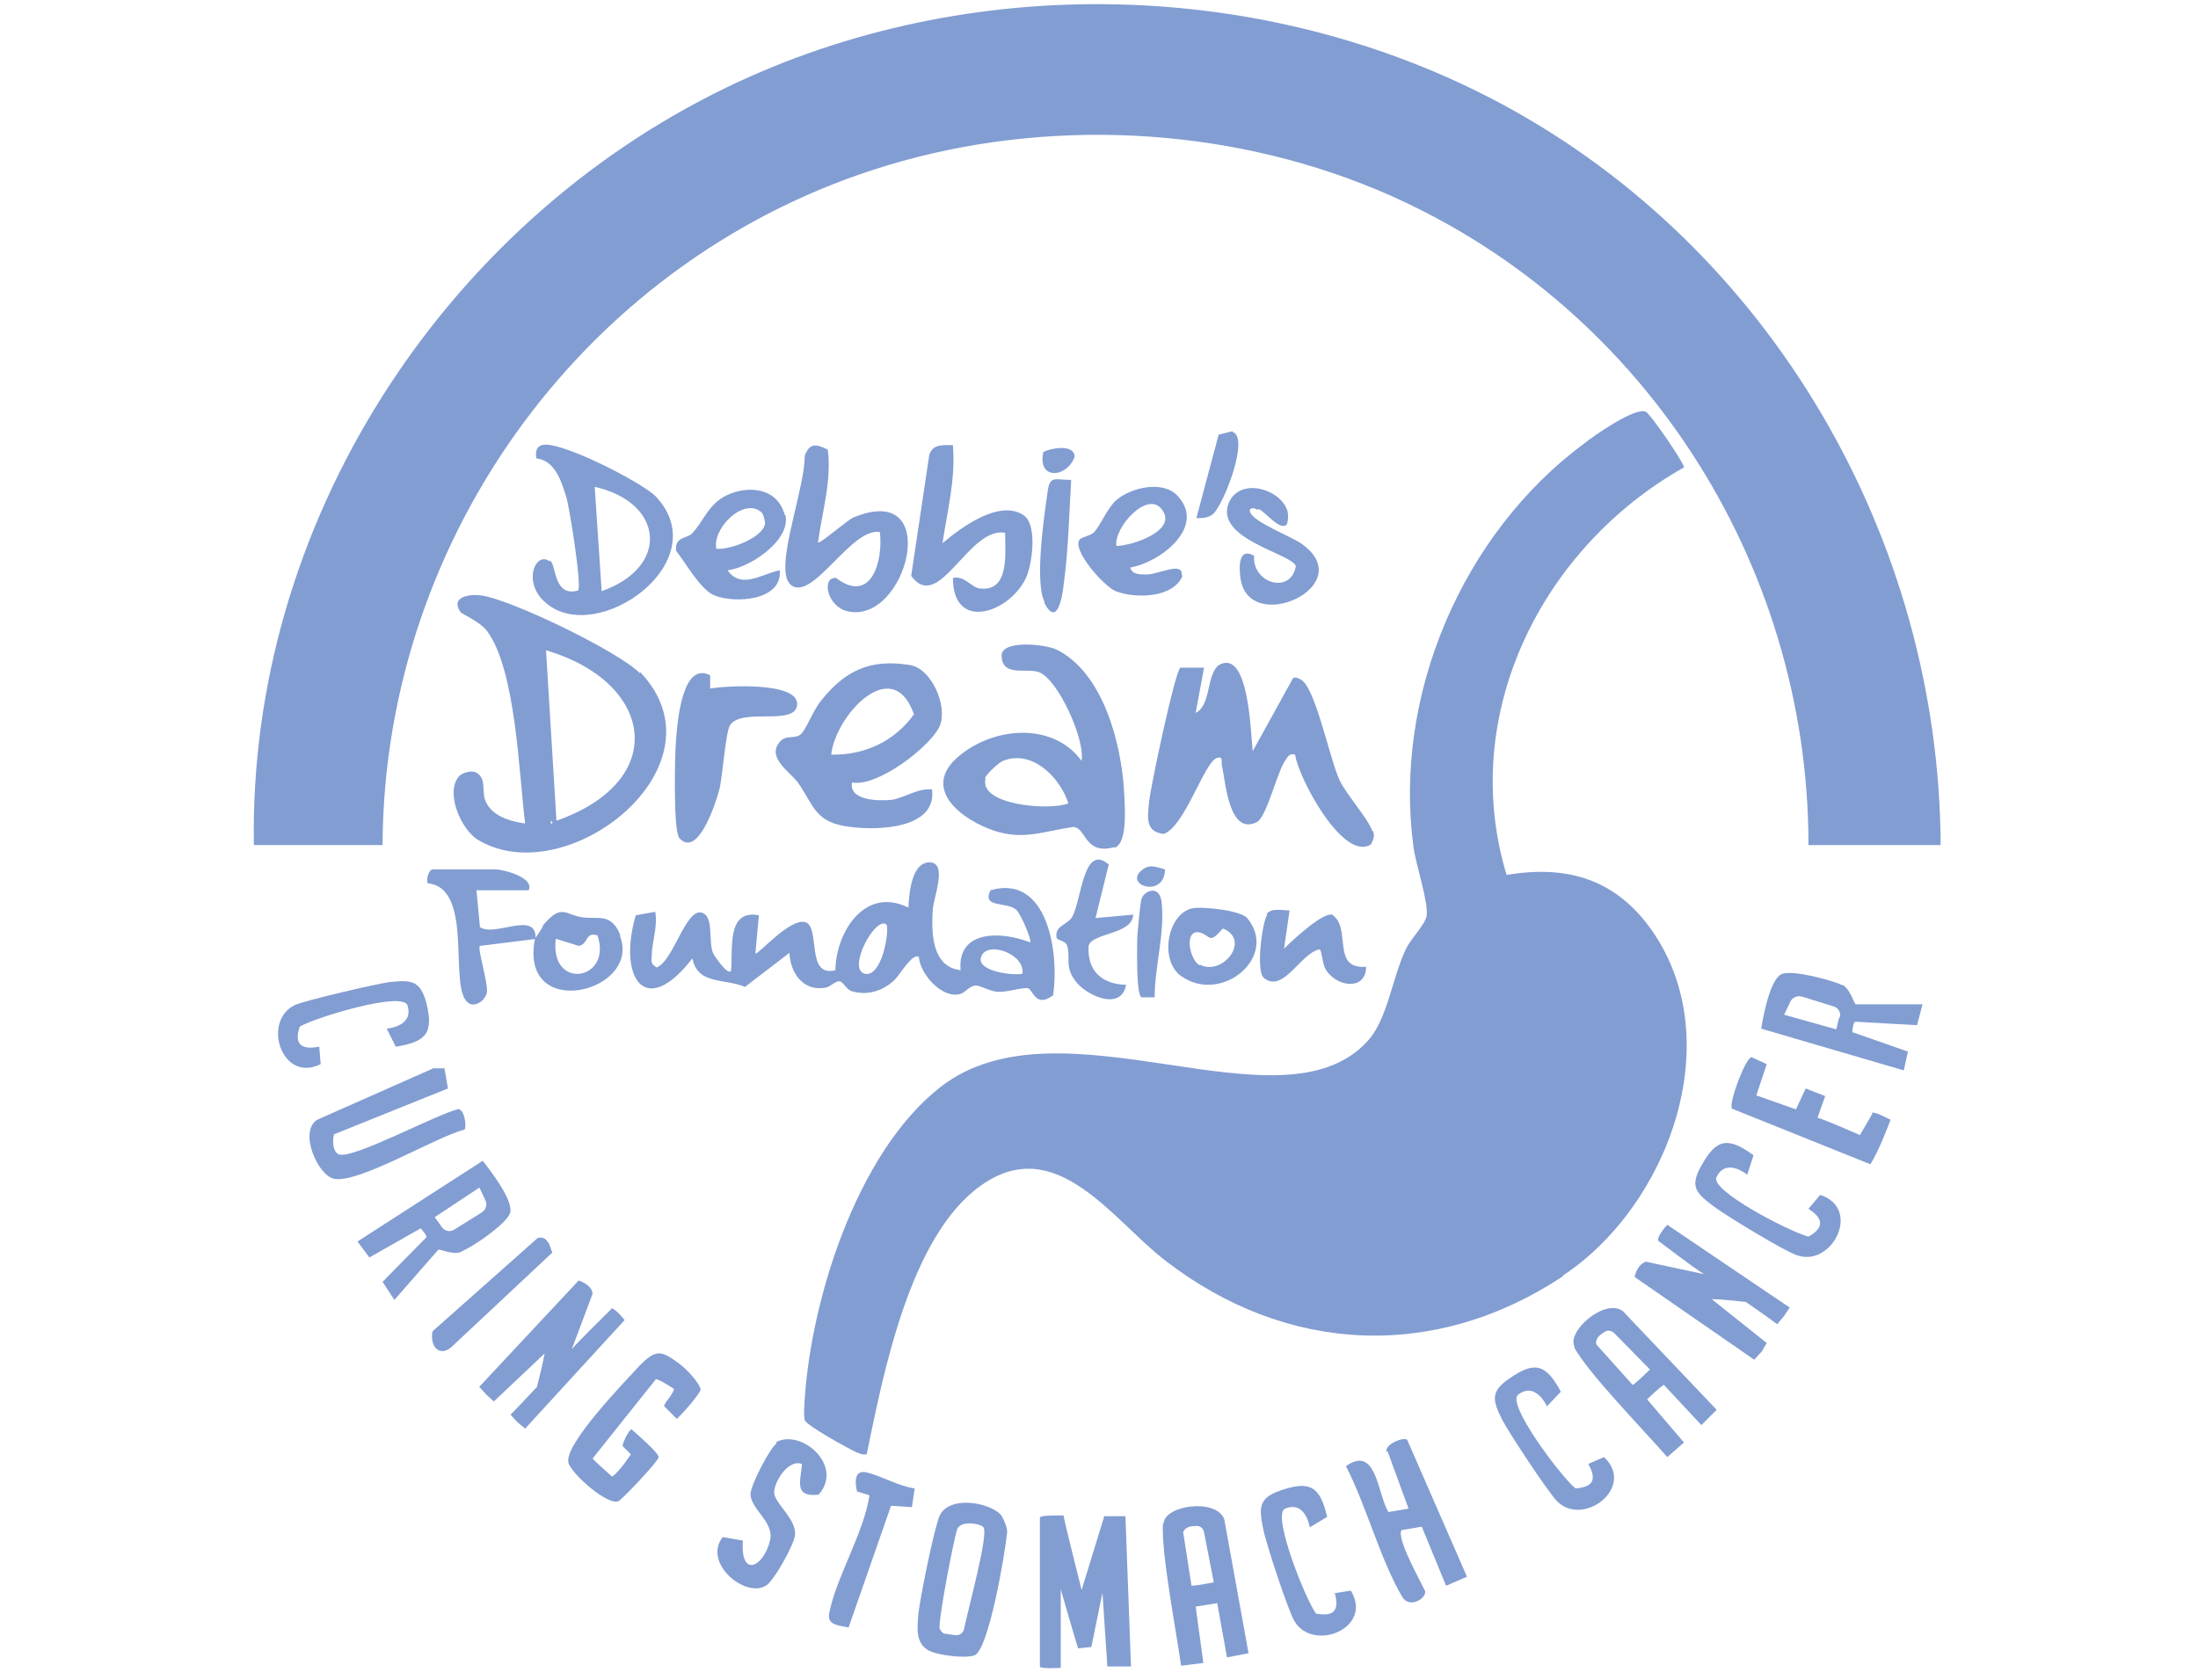 <?xml version="1.0" encoding="UTF-8"?>
<svg id="Layer_1" xmlns="http://www.w3.org/2000/svg" version="1.1" viewBox="0 0 316 241.5">
  <!-- Generator: Adobe Illustrator 29.3.0, SVG Export Plug-In . SVG Version: 2.1.0 Build 146)  -->
  <defs>
    <style>
      .st0 {
        fill: #829dd2;
      }
    </style>
  </defs>
  <path class="st0" d="M127.5,23.8c22.8-6.9,48.5-5.7,70.5,3.5,37.7,15.8,62,53.4,62,94.2h19c-.2-44-24.4-85.8-63.2-106.6-34-18.2-76.7-19.1-111.4-2.3-40.9,19.8-68.7,62.9-67.9,108.9h18.5c.2-44.7,29.8-84.8,72.5-97.7Z"/>
  <path class="st0" d="M224.7,183.4c15.1-10,23.9-33.7,12.8-49.6-5.1-7.3-12.1-9.5-20.9-8-7-23.1,5.1-47.1,25.5-58.6.1-.5-4.8-7.7-5.5-8-1.5-.7-7.4,3.4-8.9,4.6-17.5,13-27.4,36.2-24.5,57.9.3,2.5,2.2,8,1.9,10-.2,1.2-2.2,3.2-2.9,4.6-2,4-2.7,10.3-5.6,13.4-12.4,13.6-44.1-6.9-61.4,6.6-12.2,9.5-19,31.5-19.6,46.5,0,.5,0,.9.1,1.4.3.8,6.3,4.1,7.4,4.6.5.2.9.4,1.5.3,2.4-11.6,6.2-31.5,16.5-38.7,10.8-7.6,18.9,5.1,26.5,10.9,17.4,13.4,38.7,14.4,57.1,2.2Z"/>
  <path class="st0" d="M99.5,137.5c.6,4.2,4.6,3.1,7.6,4.4l6.4-4.9c.1,2.9,2,5.6,5.2,5,.7-.1,1.4-1,2-.9.5,0,.9,1.1,1.7,1.4,2.3.7,4.5,0,6.2-1.6.6-.5,2.6-4,3.5-3.3.2,2.5,3.4,6.1,6,5.3.7-.2,1.3-1.2,2.2-1.2.7,0,1.9.8,3.1.9,1.4.1,3.7-.7,4.4-.5.7.2,1.1,2.9,3.6,1,.9-5.9-.7-17.5-9-15.1-1.3,2.6,2.3,1.6,3.7,2.8.6.5,2.3,4.4,2,4.7-4-1.6-10.5-1.9-10,4-4.2-.5-4.2-5.5-4-8.7.1-1.7,2.1-6.6-.3-6.8-2.8-.2-3.1,4.6-3.2,6.5-6.2-3.1-10.4,3.4-10.5,9-4.3,1.1-2.1-6.2-4.3-6.9-2.2-.7-6.9,4.8-7.2,4.5l.5-5.5c-4.7-.9-3.7,4.9-4,8-.5.7-2.5-2.3-2.6-2.6-.7-1.7.2-5.4-1.7-5.8-2.3-.4-4,7-6.4,7.9-.8-.5-.8-.8-.7-1.7,0-1.9.9-4.2.5-6.3l-2.8.5c-2.6,8.9,1.3,15.2,8.3,6ZM147,140c-1.3.3-6.3-.3-6-2.2.5-2.7,6.4-.8,6,2.2ZM127.5,133c.3,1.7-.9,7.6-3.2,7-2.6-.7,1.7-8.6,3.2-7Z"/>
  <path class="st0" d="M92,96.8c-3-3.1-18.7-10.7-22.9-11.2-1.6-.2-4.4.2-2.9,2.4.2.3,2.7,1.3,3.8,2.7,4.2,5.6,4.6,20.7,5.5,27.7-2.2-.3-5-1.1-5.8-3.5-.4-1.3.2-3-1.2-3.8-.7-.4-1.9,0-2.4.4-2.2,2.2.1,7.8,2.7,9.3,12.8,7.6,36.1-10.8,23.2-24.2ZM79.2,118.5v-.5c.3.2.3.3,0,.5ZM80,118l-1.5-24.5c15.6,4.6,17.8,18.8,1.5,24.5Z"/>
  <path class="st0" d="M197.3,119.5c-.6-1.8-3.7-5.2-4.7-7.3-1.4-2.9-3.5-13.5-5.6-14.5-.4-.2-.7-.4-1.1-.2l-5.8,10.5c-.3-2.4-.5-15.1-5-12.3-1.7,1.7-1,5.7-3.2,6.8l1.2-6.5h-3.4c-.8.6-4.3,17.2-4.5,19.3-.2,2.2-.6,4.3,2.1,4.6,3-1,5.8-10.2,7.6-10.9,1.1-.4.6.7.8,1.2.5,2.3,1,10,5,8,1.4-.7,2.9-7.2,4.1-8.9.4-.6.6-1,1.4-.8.4,3.2,6.9,15.5,10.9,12.9.3-.6.6-1.2.3-1.9Z"/>
  <path class="st0" d="M160.2,121.9c2-.6,1.5-6.2,1.4-8.2-.4-6.8-3-17-9.7-20.3-1.7-.8-7.8-1.4-7.9.8,0,3.3,3.7,1.7,5.5,2.5,2.7,1.2,6.5,9.6,6,12.7-4.1-5.6-12.5-4.9-17.5-.8-5.8,4.7.2,9.3,5.1,10.9,4.2,1.3,7,0,11.2-.6,1.9.1,1.6,4.1,5.9,2.9ZM141.6,111.9c.2-.6,1.9-2.2,2.6-2.5,4.2-1.7,8.2,2.4,9.4,6.1-2.5,1.1-13,.3-11.9-3.6Z"/>
  <path class="st0" d="M118,100.8c-1,1.2-2.2,4.2-2.8,4.7-.9.9-2.3,0-3.2,1.3-1.7,2.2,1.6,4.2,2.7,5.7,2.4,3.4,2.4,5.8,7.6,6.4,3.9.5,12.4.3,11.7-5.4-2.1-.2-3.9,1.2-5.8,1.5-1.9.2-6.2.1-5.7-2.5,3.7.7,11.3-5.2,12.6-8.1,1.2-2.9-1.2-8.4-4.4-8.8-5.7-.9-9.3.9-12.7,5.2ZM119.5,108.5c.6-5.6,8.8-14.6,11.9-5.8-2.8,3.9-7.1,5.9-11.9,5.8Z"/>
  <path class="st0" d="M79,80.7c-2-1.5-4,3.1-.5,6,7.3,6.3,24.6-5.9,15.8-15.3-1.9-2-14-8.2-16.4-7.4-.9.3-.9,1.1-.8,1.9,2.7.3,3.6,3.3,4.3,5.5.5,1.7,2.3,13,1.7,13.5-3.5,1-3.1-3.6-4-4.3ZM86.5,85l-1-15c9.9,2.2,10.9,11.5,1,15Z"/>
  <path class="st0" d="M158.7,218.2l-3.2,10.4s-2.5-9.9-2.6-10.7c0,0-3.4-.1-3.4.3v21.4c0,.4,3,.2,3,.2v-11.3s2.3,8,2.5,8.5l1.9-.2,1.6-7.8.7,10.6h3.4c0,.1-.8-21.6-.8-21.6h-3.1Z"/>
  <path class="st0" d="M97.5,120.3c2.7,3.5,5.4-4.8,5.9-6.7.5-1.9.9-8.5,1.6-9.4,1.8-2.5,9.6.3,9.6-3,0-3.2-10.3-2.6-12.5-2.2v-1.9c-4-2.1-4.7,6.6-4.9,9.2-.2,2.1-.4,13,.4,14Z"/>
  <path class="st0" d="M118.9,64.6c-1.6-.8-2.5-.9-3.2.9,0,4.4-3.4,13.4-2.7,17.2.1.6.4,1.3,1,1.6,3.2,1.6,8.5-8.5,12.5-7.8.5,4.3-1.3,10.4-6.3,6.6-2.1-.2-1.4,4.1,1.7,4.8,8.5,1.9,13.8-18.9.8-13.5-.8.3-4.9,3.9-5.1,3.6.6-4.5,2-8.9,1.4-13.4Z"/>
  <path class="st0" d="M137,64c-1.4,0-2.9-.2-3.4,1.4l-2.6,17.4c4,5.5,8.2-7.1,13.5-6.2,0,2.9.7,8.6-3.7,8-1.2-.2-2.2-1.9-3.8-1.5,0,7.7,7.9,5.1,10.4.2,1-1.9,1.8-7.8-.2-9.2-3.5-2.4-9.1,1.8-11.7,4,.7-4.7,1.9-9.2,1.5-14Z"/>
  <path class="st0" d="M87.9,188.2s-5,4.9-5.7,5.8l3-8c-.1-.8-.7-1.4-2-1.9l-14.3,15.3,1.1,1.2,1,.9,7.3-6.9c-.3,1.7-1.1,4.8-1.1,4.8,0,0-2.6,2.8-3.8,4l1,1.1,1.1.9,14.3-15.6s-1.4-1.8-2-1.7Z"/>
  <path class="st0" d="M199.5,208.7l3,8.2-2.9.5c-1.6-2.7-1.7-9.7-6.1-6.6,2.9,5.6,5,13.6,8.1,18.8,1,1.7,3.4.3,3.3-.8-.7-1.5-4.2-7.7-3.4-8.8l2.9-.5,3.5,8.5,3-1.3-8.6-19.7c-.6-.4-3.1.6-3,1.7Z"/>
  <path class="st0" d="M167.2,219c-.3,4.2,1.9,15.4,2.6,20.5l3.2-.4-1.1-8.1c.5-.1,2.6-.4,3.1-.5l1.4,7.8,3.1-.6-3.5-19.3c-1.2-3-8.5-2-8.7.6ZM171.3,228l-1.2-7.7c.3-.8,1.2-.9,2-.9.5,0,.9.4,1,.9l1.4,7.2s-2.4.5-3.2.5Z"/>
  <path class="st0" d="M265,141.7c-1.7-.8-7-2.2-8.7-1.7-1.8.5-2.8,6.1-3.1,7.9l20.5,6,.6-2.7-8-2.8c0-.2.1-1.3.4-1.5l8.9.5.8-3h-9.6c-.2,0-.8-2.2-1.9-2.8ZM264.4,146.3l-.4,1.7-7.5-2.1.9-1.9c.3-.6,1-.9,1.7-.7l4.5,1.4c.7.2,1.1.9.9,1.6Z"/>
  <path class="st0" d="M135.1,217.9c-.8,1.8-2.9,12.2-3.1,14.4-.1,1.9-.4,3.9,1.5,5,1.3.7,5.3,1.2,6.6.7,2-.7,4.4-14.5,4.7-17.8,0-.6-.6-2.1-1-2.5-1.7-1.7-7.3-2.7-8.7.2ZM138.6,234.2c-.1.6-.7,1-1.3.9l-1.4-.2c-.4,0-.6-.4-.8-.7-.3-.9,2-12.8,2.5-14.3.5-1.4,3.5-.8,3.8-.3.7,1.1-2,10.9-2.8,14.6Z"/>
  <path class="st0" d="M65.8,159.5c-3,.7-14.9,7.1-17,6.5-1-.3-1-2-.8-2.9l16.4-6.6-.5-2.9h-1.6c0,0-16.7,7.4-16.7,7.4-2.7,1.7.1,8.1,2.5,8.5,3.6.6,14.5-6,18.7-7.1.3-.4,0-3.3-1.2-2.9Z"/>
  <path class="st0" d="M97.7,196.1c-2.6-1.9-3.3-2.2-5.7.2-2.5,2.7-10.7,11.2-10.3,13.9.2,1.5,5.8,6.5,7.3,5.6,1.4-1.2,5.7-5.8,5.7-6.3,0-.5-2.2-2.5-3.9-4-.3,0-1.2,1.7-1.3,2.4l1.2,1.2s-1.7,2.6-2.7,3.2c0,0-2.3-2-2.8-2.6l9.1-11.4c.5,0,2.6,1.4,2.6,1.4-.2.9-1.5,2.1-1.4,2.5l1.8,1.8c1.5-1.4,3.2-3.6,3.4-4.1.2-.4-1.2-2.4-3-3.8Z"/>
  <path class="st0" d="M169.9,82.7c.2-2.1-3.5,0-5.2-.1-.8,0-2,0-2.2-1,4.2-.7,11-5.8,6.8-10.3-2.1-2.3-6.7-1.2-8.8.6-1.3,1.1-2.4,3.9-3.3,4.7-.6.5-1.7.6-2,1-1.1,1.5,3.5,6.7,5.2,7.4,2.8,1.1,8.3,1,9.6-2.2ZM167,73.2c2.5,3.1-4.4,5.3-6.5,5.3-.4-2.6,4.4-8,6.5-5.3Z"/>
  <path class="st0" d="M112.8,74c-1-3.8-5.1-4.3-8.3-2.8-2.7,1.3-3.3,3.7-5,5.5-.8.8-2.5.4-2.3,2.5,1.3,1.6,3.5,5.6,5.5,6.4,2.9,1.2,9.8.8,9.4-3.6-2.6.5-5.5,2.8-7.5,0,3.3-.4,9.2-4.4,8.3-8ZM103,79c-.7-3,3.9-7.5,6.4-5.4.4.3.5,1.1.6,1.6-.2,2.1-5.1,3.9-7,3.7Z"/>
  <path class="st0" d="M111.7,207.5c-1,.6-3.8,6.1-3.8,7.3,0,2.2,3.5,4.1,2.8,6.7-.9,3.8-4.3,5.5-3.9,0l-2.9-.5c-2.9,3.7,3.2,8.8,6.2,7,1.2-.7,4.1-6,4.2-7.3.2-2.3-2.8-4.4-3-6-.1-1.5,2-5,4-4.2-.2,2.5-1.2,4.8,2.4,4.4,3.7-4.2-2.6-9.6-6.2-7.5Z"/>
  <path class="st0" d="M45.8,150.5c-2,.4-3.7,0-2.7-2.9,2.2-1.3,15-5.2,15.5-3,.9,3-3,3.3-3,3.3l1.3,2.6c4.3-.7,5.5-1.9,4.4-6.3-.9-3.3-2.2-3.3-5.3-3-2.1.3-12,2.6-13.6,3.3-4.8,2.3-1.9,11.3,3.7,8.5l-.2-2.5Z"/>
  <path class="st0" d="M69,133.3l-.5-5.3h7.5c.9-1.8-3.6-3-4.8-3h-9c-.5,0-1,1.4-.7,2,6.9.7,2.7,15.6,6,17.3.9.5,2.3-.5,2.5-1.6.2-1.4-1.4-6.3-1-6.7l8-1c.2-4.2-5.9-.2-8-1.7Z"/>
  <path class="st0" d="M89.2,134.5c-1.3-3.3-3.2-2.3-5.4-2.6-2.5-.3-3-2.1-5.7,1.1-.1.5-1.2,1.9-1.2,2-2.3,12.1,15.5,7.6,12.2-.5ZM80,135l3.2,1c1.4-.2.9-2.1,2.7-1.5,2.2,6.5-6.9,8-6,.5Z"/>
  <path class="st0" d="M181,73.2c1,.5,2.9,3,3.9,2.3.3-.2.4-1.7.1-2.3-1.2-3-6.7-4.5-8.3-1-2.3,5.3,9.1,7.4,9.6,9.2-.7,4.1-6.3,2.5-6-1.5-2.1-1.2-2.2,1.3-2,2.9.8,9,17.6,1.4,8.7-4.7-1.5-1-6.4-2.9-7.2-4.3-.4-.8.3-.9,1-.5Z"/>
  <path class="st0" d="M269.2,160.1l-1.8,3.1s-5-2.2-6.1-2.5l1.1-3.1-2.8-1.1-1.4,3-5.7-2,1.5-4.5-2.2-1c-.9.2-3.3,6.6-2.8,7.4l19.9,8c1.2-1.9,2.6-5.6,2.9-6.4-.6-.3-2.3-1.2-2.7-1Z"/>
  <path class="st0" d="M182.2,131.5c-.7.9-1.7,8.1-.5,9.1,2.8,2.3,5.3-3.6,8-4.1.3,0,.4,1.9.8,2.7,1.4,2.7,5.9,3.4,5.9-.2-5.1.4-2-5.6-4.9-7.5-1.4-.3-5.8,3.8-6.9,4.9l.8-5.5c-1,0-2.6-.4-3.3.5Z"/>
  <path class="st0" d="M171.4,130.6c-3.6.8-4.8,7.6-1.5,9.8,5.8,4,14-2.9,9.4-8.4-.9-1.1-6.4-1.7-7.9-1.4ZM172.5,138.8c-1.5-.7-2.4-5.4.1-4.7,1.5.5,1.2,1.7,3.2-.6,4.1,1.6,0,6.9-3.3,5.2Z"/>
  <path class="st0" d="M123.1,214.4l1.9.6c-.8,5.4-4.8,11.8-5.8,17-.3,1.7,1.5,1.7,2.8,2l6.1-17.5,3,.2.4-2.7c-2.3-.3-4.8-1.8-6.9-2.3-1.8-.4-1.7,1.4-1.4,2.7Z"/>
  <path class="st0" d="M163,131.5l-5.5.5,1.9-7.7c-3.7-3.2-3.9,5.3-5.3,7.6-.7,1.1-2.5,1.2-2.2,2.9,0,.4,1.2.4,1.5,1.1.6,1.9-.5,3.2,1.5,5.5,1.7,1.9,6.3,3.9,7,.2-3.6-.1-5.6-2.1-5.4-5.6.5-1.9,6.2-1.6,6.4-4.4Z"/>
  <path class="st0" d="M78.9,178.8c-.4-.7-.8-1-1.6-.8l-15.1,13.4c-.5,2.2,1.1,4,3,2l14.2-13.3-.5-1.4Z"/>
  <path class="st0" d="M150.1,86.6c1.8,3.6,2.6-.5,2.8-2.4.7-5,.8-10.2,1.1-15.2-2.4,0-3.1-.7-3.4,1.8-.5,3.5-1.9,13-.4,15.8Z"/>
  <path class="st0" d="M164.1,129.3c-.2.7-.5,4.3-.6,5.4,0,1.3-.2,8.2.6,8.7h1.9c0-4.4,1.5-9.3,1-13.7-.3-2.6-2.6-1.6-2.9-.4Z"/>
  <path class="st0" d="M177.2,62l-2,.5-3.2,12c.8,0,1.7,0,2.4-.6,1.5-1.3,5.3-11,2.8-11.8Z"/>
  <path class="st0" d="M154.5,65.7c0-1.9-3.4-1.3-4.5-.7-.9,4,3.3,3.8,4.5.7Z"/>
  <path class="st0" d="M164.3,125c-3,2.2,3.1,4.3,3.2,0-1.2-.3-2.1-.8-3.2,0Z"/>
  <path class="st0" d="M66.4,179.9c1.7-.7,6.2-3.8,6.9-5.4.7-1.7-2.8-6.2-3.9-7.6l-18,11.6,1.7,2.3,7.4-4.2c.1.2.9,1,.8,1.3l-6.3,6.4,1.7,2.6,6.3-7.2c.1-.2,2.1.8,3.3.3ZM68.9,170.7l.9,1.9c.3.6,0,1.4-.5,1.7l-4,2.5c-.6.4-1.4.2-1.8-.4l-1-1.4,6.5-4.3Z"/>
  <path class="st0" d="M191.9,229c.5,2,.4,3.6-2.7,3-1.5-2-6.5-14.5-4.4-15.1,2.9-1.2,3.5,2.7,3.5,2.7l2.5-1.5c-1-4.3-2.4-5.3-6.7-3.8-3.2,1.1-3.1,2.5-2.5,5.5.4,2.1,3.6,11.8,4.5,13.3,2.7,4.5,11.4,1,8.1-4.4l-2.5.4Z"/>
  <path class="st0" d="M228.3,210.4c1,1.8,1.3,3.4-1.8,3.6-2-1.6-10.1-12.3-8.2-13.5,2.5-1.9,4.1,1.7,4.1,1.7l2-2.1c-2.1-3.9-3.7-4.5-7.4-1.9-2.8,1.9-2.4,3.2-1,6,1,1.9,6.6,10.4,7.9,11.7,3.8,3.7,11.3-2.1,6.7-6.4l-2.3,1Z"/>
  <path class="st0" d="M261.6,171.9l-1.6,1.9c1.7,1.1,2.7,2.5,0,4-2.5-.6-14.4-6.7-13.2-8.6,1.4-2.8,4.4-.3,4.4-.3l.9-2.8c-3.6-2.6-5.3-2.5-7.5,1.5-1.7,3-.8,3.9,1.7,5.8,1.7,1.3,10.4,6.6,12.1,7.1,5,1.7,9.3-6.7,3.3-8.7Z"/>
  <path class="st0" d="M226.3,193.7c2,3.7,10,11.9,13.4,15.8l2.4-2.1-5.3-6.2c.4-.4,1.9-1.8,2.4-2.1l5.4,5.8,2.2-2.2-13.5-14.2c-2.6-1.9-8.2,3-6.9,5.2ZM234.7,199.1l-5.2-5.8c-.2-.8.5-1.4,1.2-1.8.4-.3,1-.2,1.4.2l5.1,5.2s-1.7,1.7-2.4,2.2Z"/>
  <path class="st0" d="M238.4,178.4s5.5,4.2,6.6,4.8l-8.4-1.8c-.7.3-1.3.9-1.6,2.2l17.2,11.9,1.1-1.2.7-1.2-7.9-6.3c1.7,0,4.9.4,4.9.4,0,0,3.2,2.2,4.5,3.2l1-1.2.8-1.2-17.6-11.9s-1.5,1.6-1.3,2.3Z"/>
</svg>